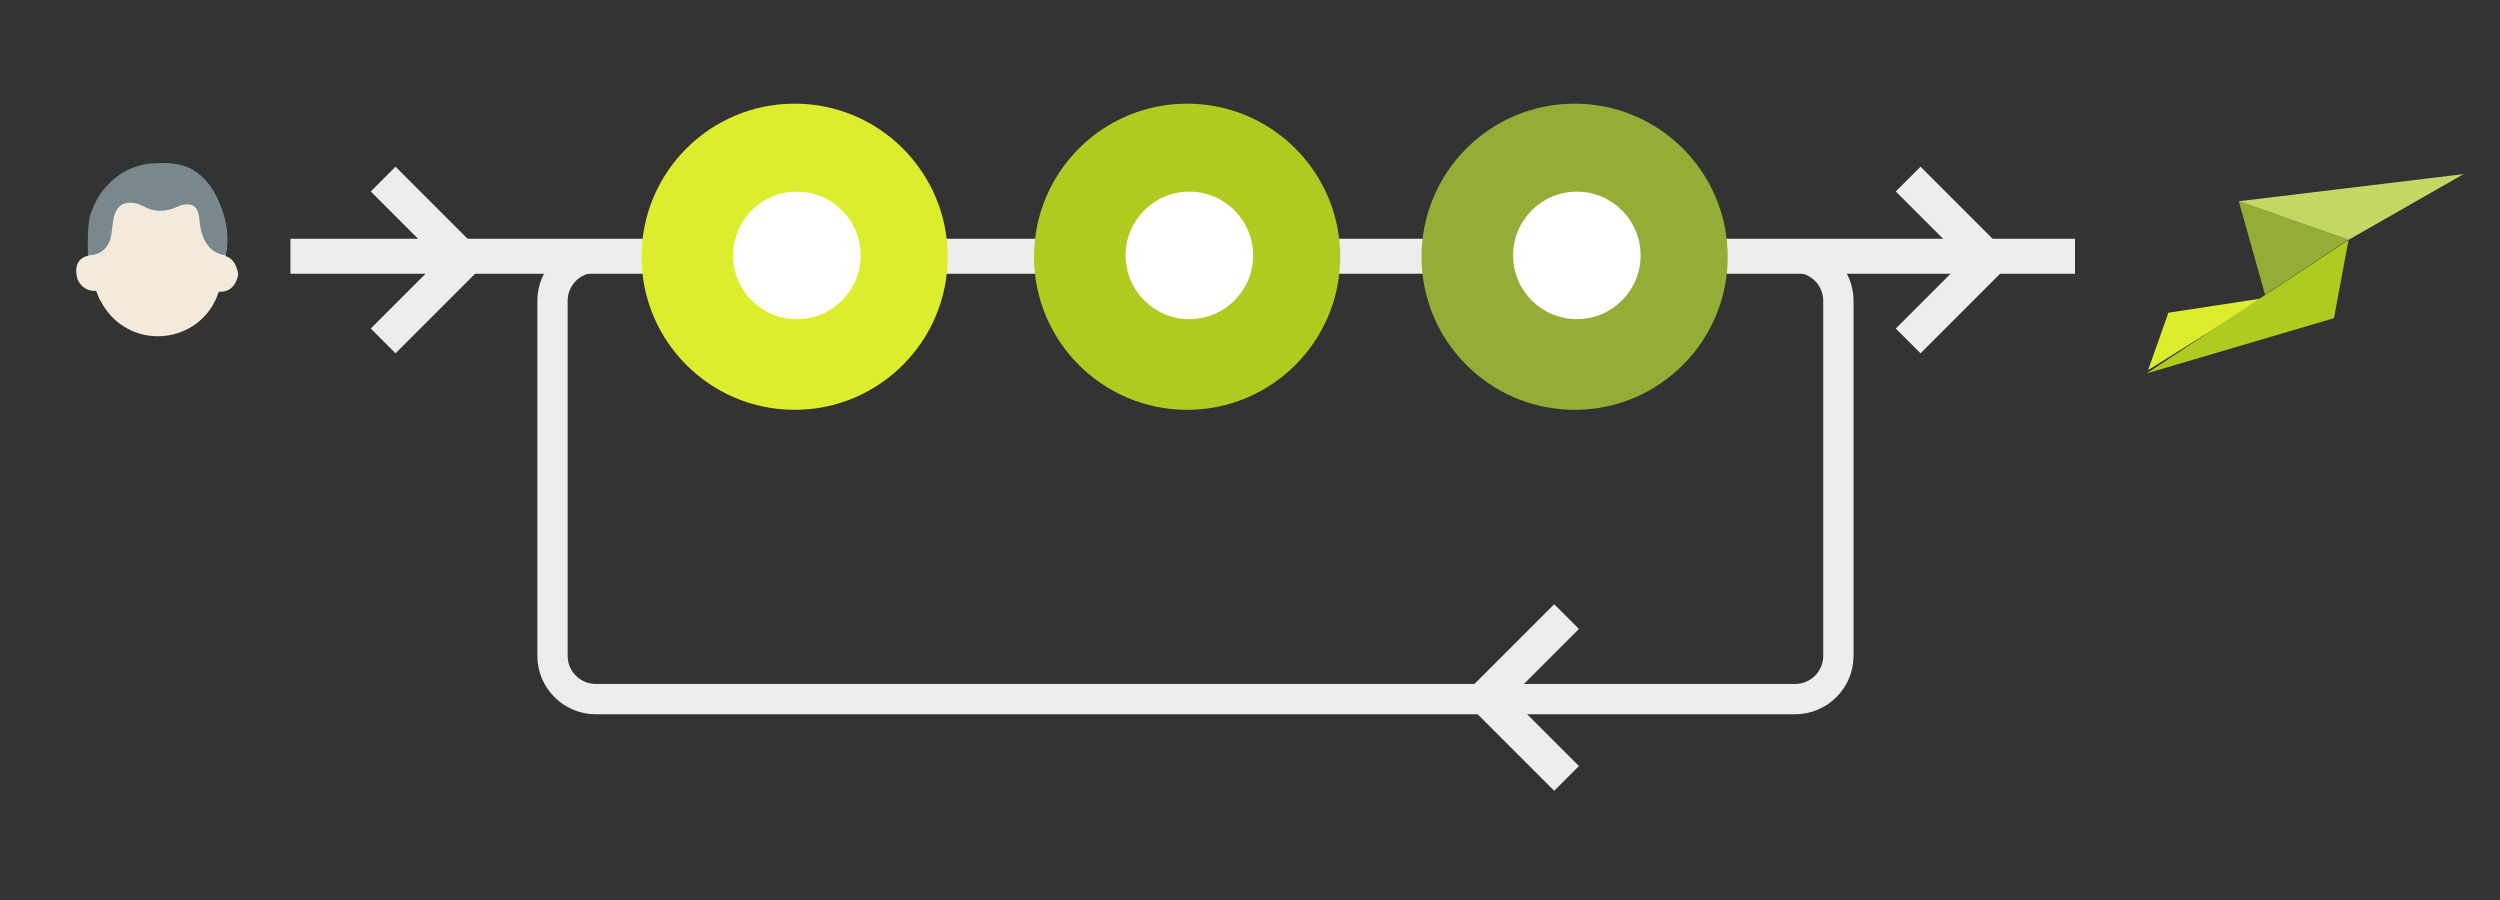<?xml version="1.0" encoding="utf-8"?>
<!-- Generator: Adobe Illustrator 15.0.2, SVG Export Plug-In  -->
<!DOCTYPE svg PUBLIC "-//W3C//DTD SVG 1.1//EN" "http://www.w3.org/Graphics/SVG/1.1/DTD/svg11.dtd">
<svg version="1.1"
	 xmlns="http://www.w3.org/2000/svg" xmlns:xlink="http://www.w3.org/1999/xlink" xmlns:a="http://ns.adobe.com/AdobeSVGViewerExtensions/3.0/"
	 x="0px" y="0px" width="500px" height="180px" viewBox="-15.239 -20.731 500 180"
	 overflow="visible" enable-background="new -15.239 -20.731 500 180" xml:space="preserve">
<rect x="-15.239" y="-20.731" width="500" height="180" fill="#333333" stroke="none"/>
<defs>
</defs>
<line fill="none" stroke="#EDEDED" stroke-width="7" stroke-miterlimit="7" x1="42.854" y1="30.519" x2="399.761" y2="30.519"/>
<path fill="none" stroke="#EDEDED" stroke-width="6.061" stroke-miterlimit="10" d="M95.261,39.428
	c0-4.783,3.876-8.659,8.659-8.659h239.858c4.782,0,8.659,3.876,8.659,8.659v71.005c0,4.782-3.877,8.659-8.659,8.659H103.92
	c-4.783,0-8.659-3.877-8.659-8.659V39.428z"/>
<polygon fill="#93AD36" points="437.772,38.222 454.394,27.208 432.521,19.514 "/>
<path fill="#C5D665" d="M432.521,19.514l21.947,7.725c7.673-4.384,15.344-8.769,23.016-13.152
	C462.497,15.896,447.509,17.705,432.521,19.514z"/>
<path fill="#DDED2D" d="M414.374,53.296l4.066-11.484l18.984-2.9L414.374,53.296z"/>
<polyline fill="#ADCC1F" points="414.11,53.94 451.554,42.904 454.468,27.239 "/>
<circle fill="#DDED2D" cx="143.685" cy="30.617" r="30.617"/>
<circle fill="#FFFFFF" cx="144.13" cy="30.348" r="12.752"/>
<circle fill="#ADCC1F" cx="222.185" cy="30.617" r="30.617"/>
<circle fill="#FFFFFF" cx="222.63" cy="30.348" r="12.752"/>
<circle fill="#93AD36" cx="299.685" cy="30.617" r="30.617"/>
<circle fill="#FFFFFF" cx="300.13" cy="30.348" r="12.752"/>
<path fill="#F4EADC" d="M29.858,30.488c0.17-1.018,0.34-2.036,0.34-3.139c0-4.581-2.121-9.586-4.582-12.131
	c-0.848-0.848-1.696-1.442-2.715-1.951c-2.205-1.018-4.242-1.103-6.531-1.103c-5.77,0-10.943,3.817-13.064,9.247
	c-0.679,1.866-0.848,3.817-0.848,6.023c0,0.424,0,2.969,0,2.969s-3.393,0.424-2.206,4.666c0,0,0.848,2.545,3.733,2.375
	c0.338,0.848,0.594,1.612,1.018,2.206l0,0c2.121,4.072,6.361,6.871,11.283,6.871c5.769,0,10.604-3.648,12.216-8.907l0,0
	c3.563,0.255,3.901-3.563,3.901-3.563C31.979,31.591,30.792,30.743,29.858,30.488z"/>
<path fill="#78888D" d="M2.372,30.319c0,0,2.037,0.17,3.394-1.357s1.188-2.63,1.612-5.429c0,0,0.255-3.733,3.308-3.733
	c2.546,0,3.14,1.527,5.853,1.612c3.055,0.085,3.734-1.272,5.6-1.272c1.441,0,2.375,0.679,2.545,3.393
	c0.17,2.375,1.018,4.242,2.121,5.344c0.934,1.018,2.63,1.442,3.055,1.442c0,0,0.17-1.018,0.254-1.442
	c0.086-0.763,0.086-1.103,0.086-1.527c0-0.679,0-0.763,0-1.188c0-0.763-0.086-1.357-0.256-2.036
	c-0.17-0.933-0.424-2.121-1.188-3.987c-1.104-2.799-2.631-4.835-4.242-6.108c-2.884-2.29-6.193-2.206-8.906-2.121
	c-2.207,0.085-5.515,0.848-8.314,3.393c-2.036,1.866-3.225,3.478-4.326,6.532c-0.255,0.679-0.424,1.527-0.51,2.63
	C2.288,26.416,2.288,28.537,2.372,30.319z"/>
<polyline fill="none" stroke="#EDEDED" stroke-width="7" stroke-miterlimit="7" points="298.076,134.954 281.892,118.769 
	298.076,102.583 "/>
<polyline fill="none" stroke="#EDEDED" stroke-width="7" stroke-miterlimit="7" points="366.391,47.454 382.575,31.269 
	366.391,15.083 "/>
<polyline fill="none" stroke="#EDEDED" stroke-width="7" stroke-miterlimit="7" points="61.391,47.454 77.575,31.269 61.391,15.083 
	"/>
</svg>
